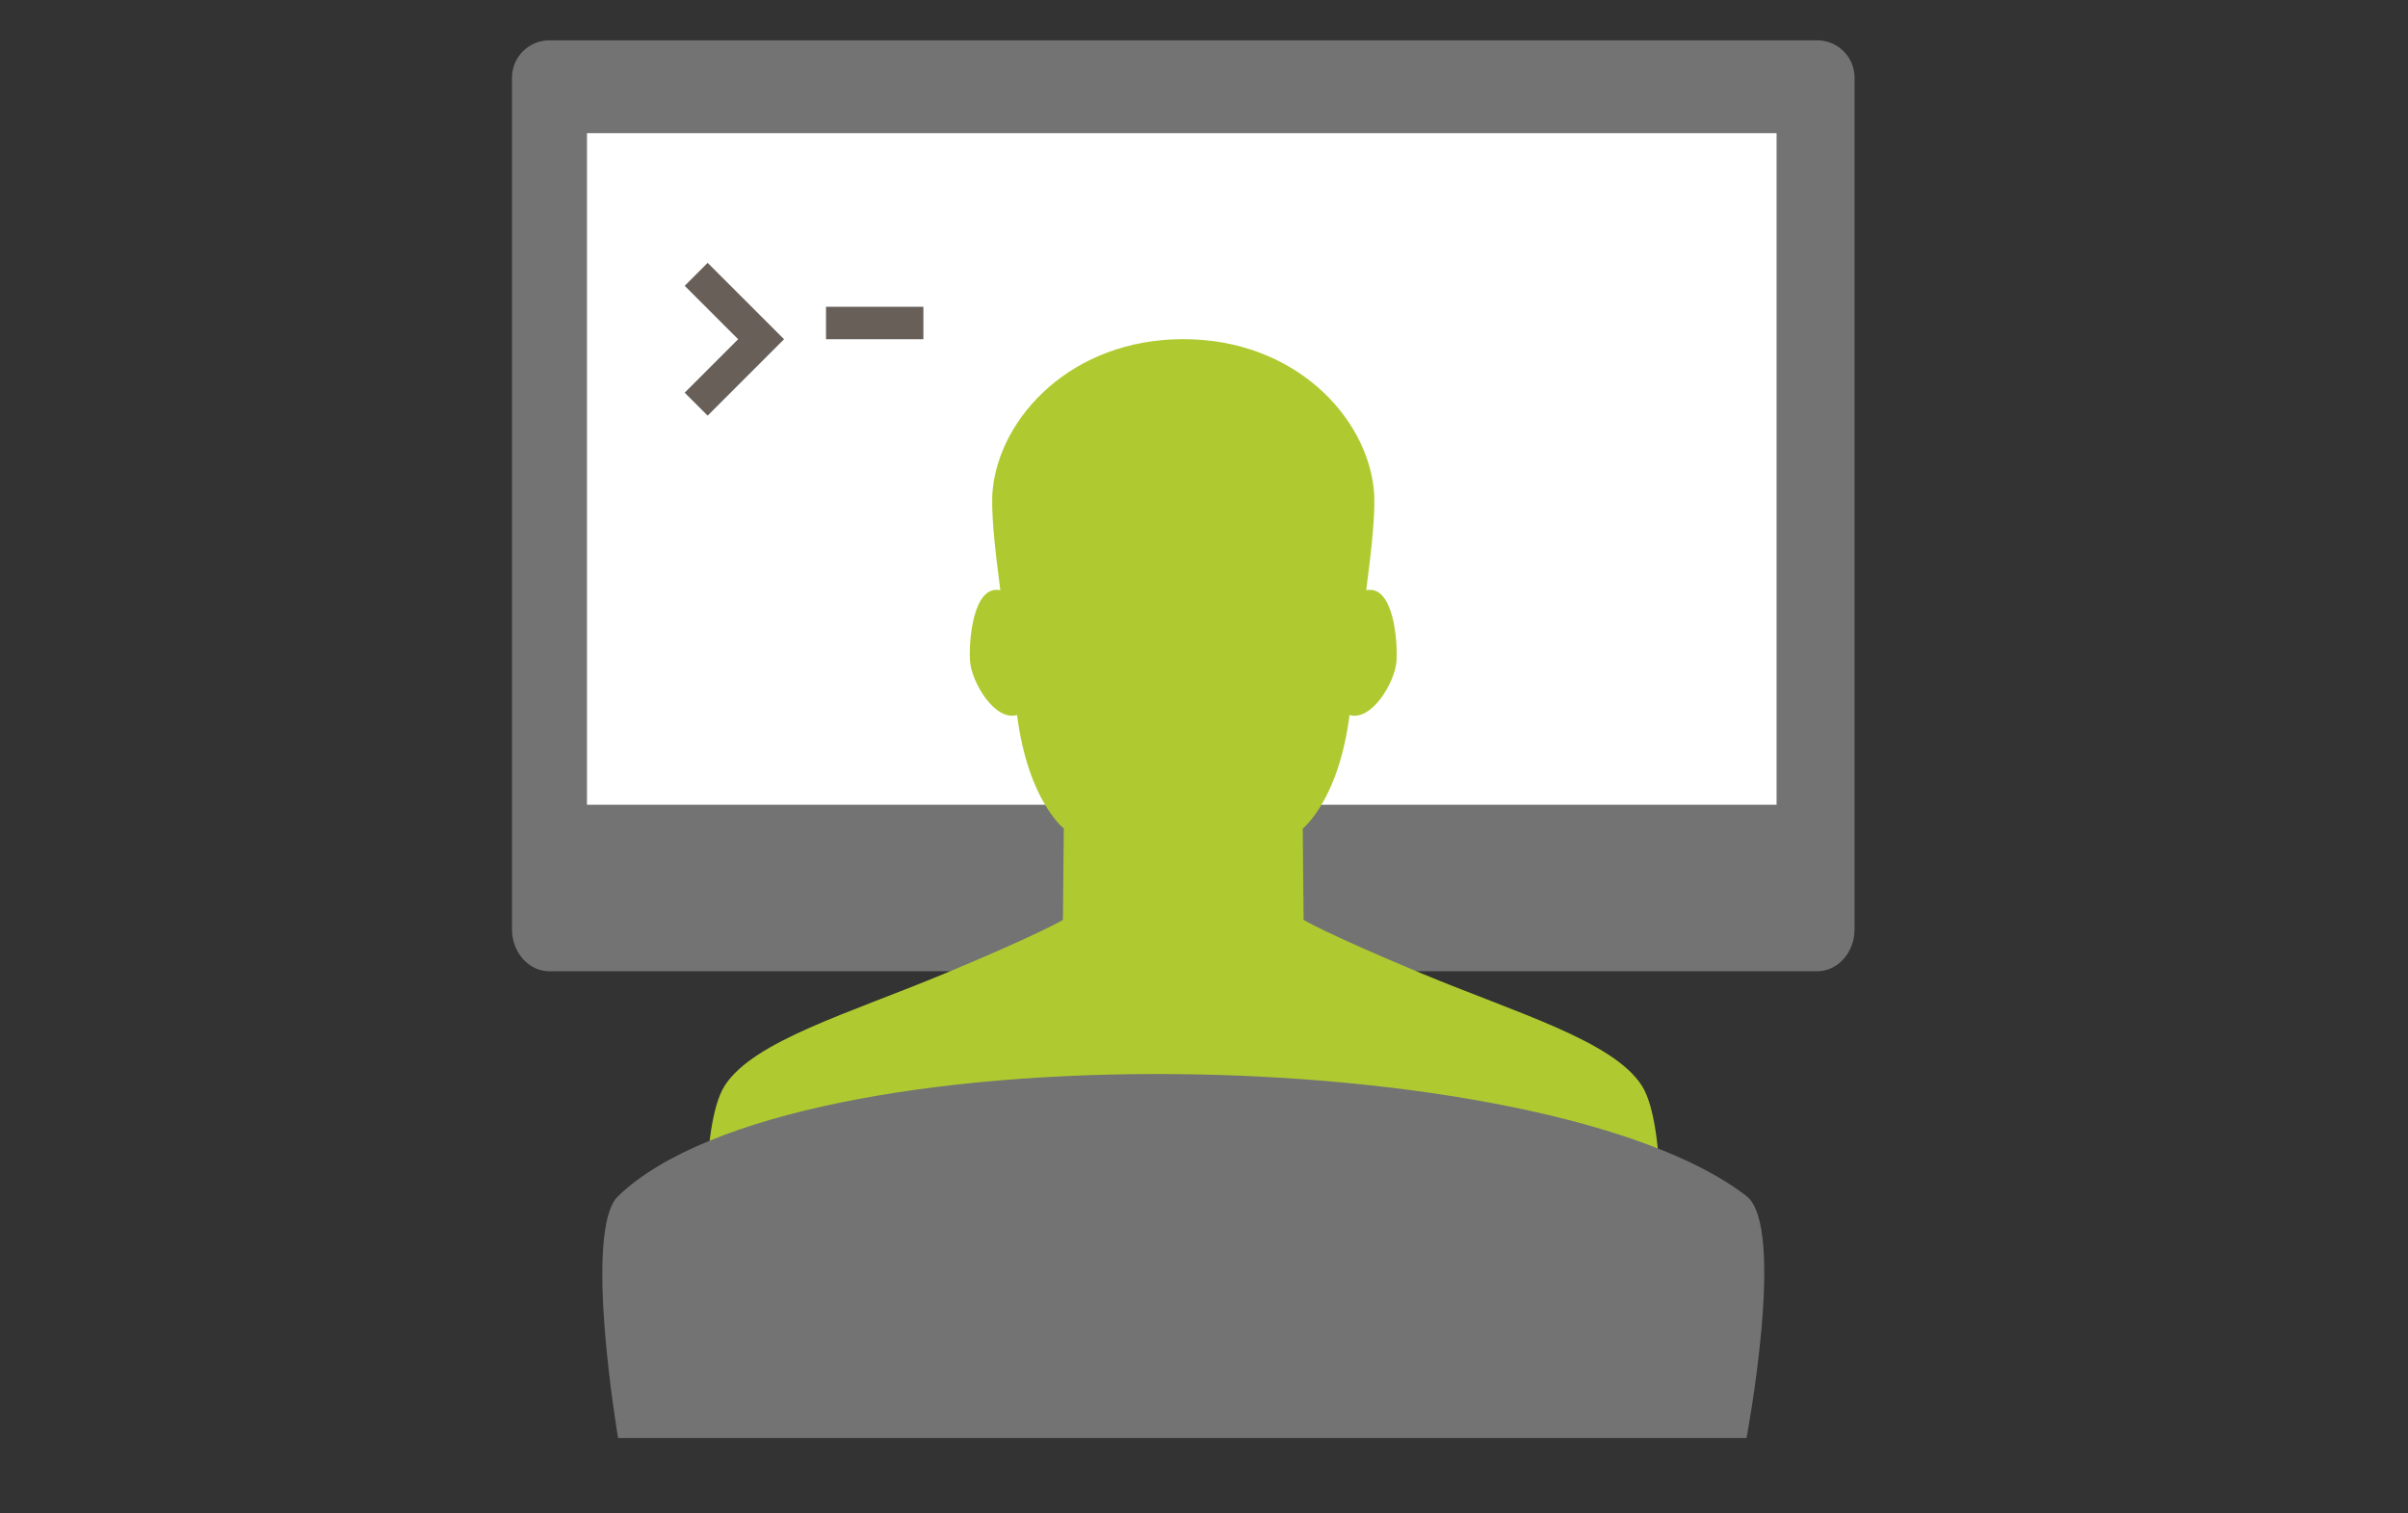 <?xml version="1.0" encoding="utf-8"?>
<!-- Generator: Adobe Illustrator 15.0.2, SVG Export Plug-In . SVG Version: 6.00 Build 0)  -->
<svg version="1.2" baseProfile="tiny" id="Ebene_1" xmlns="http://www.w3.org/2000/svg" xmlns:xlink="http://www.w3.org/1999/xlink"
	 x="0px" y="0px" width="350px" height="220px" viewBox="0 0 350 220" overflow="inherit" xml:space="preserve">
<rect x="0" y="0" width="350" height="220" fill="#333333" stroke="none"/>
<g>
	<rect x="79.5" y="11.5" fill="#FFFFFF" width="183" height="111"/>
	<g id="developer-api-coding-screen">
		<g>
			<g id="_x33_">
				<g>
					<path fill="#737373" d="M264.139,5.862H79.84c-2.986,0-5.424,2.437-5.424,5.424v108.572v2.548v12.695
						c0,3.348,2.437,6.087,5.424,6.087h142.572h20.697h21.03c2.982,0,5.419-2.739,5.419-6.087v-12.695v-2.55V11.286
						C269.559,8.299,267.121,5.862,264.139,5.862z M258.223,116.986h-26.711h-32.58H85.316V19.354h172.907V116.986z"/>
					<path fill="#AFCA31" d="M238.634,157.813c-4.169-6.5-18.161-10.537-32.019-16.312c-0.255-0.105-0.492-0.203-0.742-0.312
						c-13.209-5.522-16.395-7.463-16.395-7.463l-0.125-13.291c0,0,1.256-0.979,2.725-3.448c1.522-2.552,3.254-6.688,4.079-13.04
						c3.238,0.94,6.649-4.841,6.829-7.894c0.18-2.93-0.449-11.076-4.408-10.257c0.811-6.133,1.395-11.642,1.113-14.556
						c-1.031-10.68-11.541-21.936-27.704-21.936c-16.165,0-26.675,11.256-27.706,21.936c-0.283,2.916,0.305,8.423,1.115,14.556
						c-3.961-0.819-4.592,7.327-4.41,10.257c0.184,3.053,3.588,8.834,6.84,7.894c0.817,6.352,2.553,10.488,4.071,13.04
						c1.47,2.47,2.727,3.448,2.727,3.448l-0.128,13.291c0,0-3.188,1.94-16.396,7.463c-0.255,0.109-0.486,0.207-0.746,0.312
						c-13.851,5.775-27.846,9.812-32.012,16.312c-3.732,5.818-2.611,25.653-2.611,25.653h69.258h69.254
						C241.242,183.467,242.367,163.632,238.634,157.813z"/>
				</g>
				<g>
					<polygon fill="#675F58" points="99.52,41.549 107.288,49.312 99.52,57.083 102.855,60.418 113.961,49.312 102.855,38.212 					
						"/>
					<rect x="120.061" y="44.597" fill="#675F58" width="14.152" height="4.716"/>
				</g>
				<path fill="#737373" d="M253.856,209.037H89.839c0,0-5.157-30.201,0-35.159c25.769-24.781,135.023-22.531,164.017,0
					C259.655,178.387,253.856,209.037,253.856,209.037z"/>
			</g>
		</g>
	</g>
</g>
</svg>
